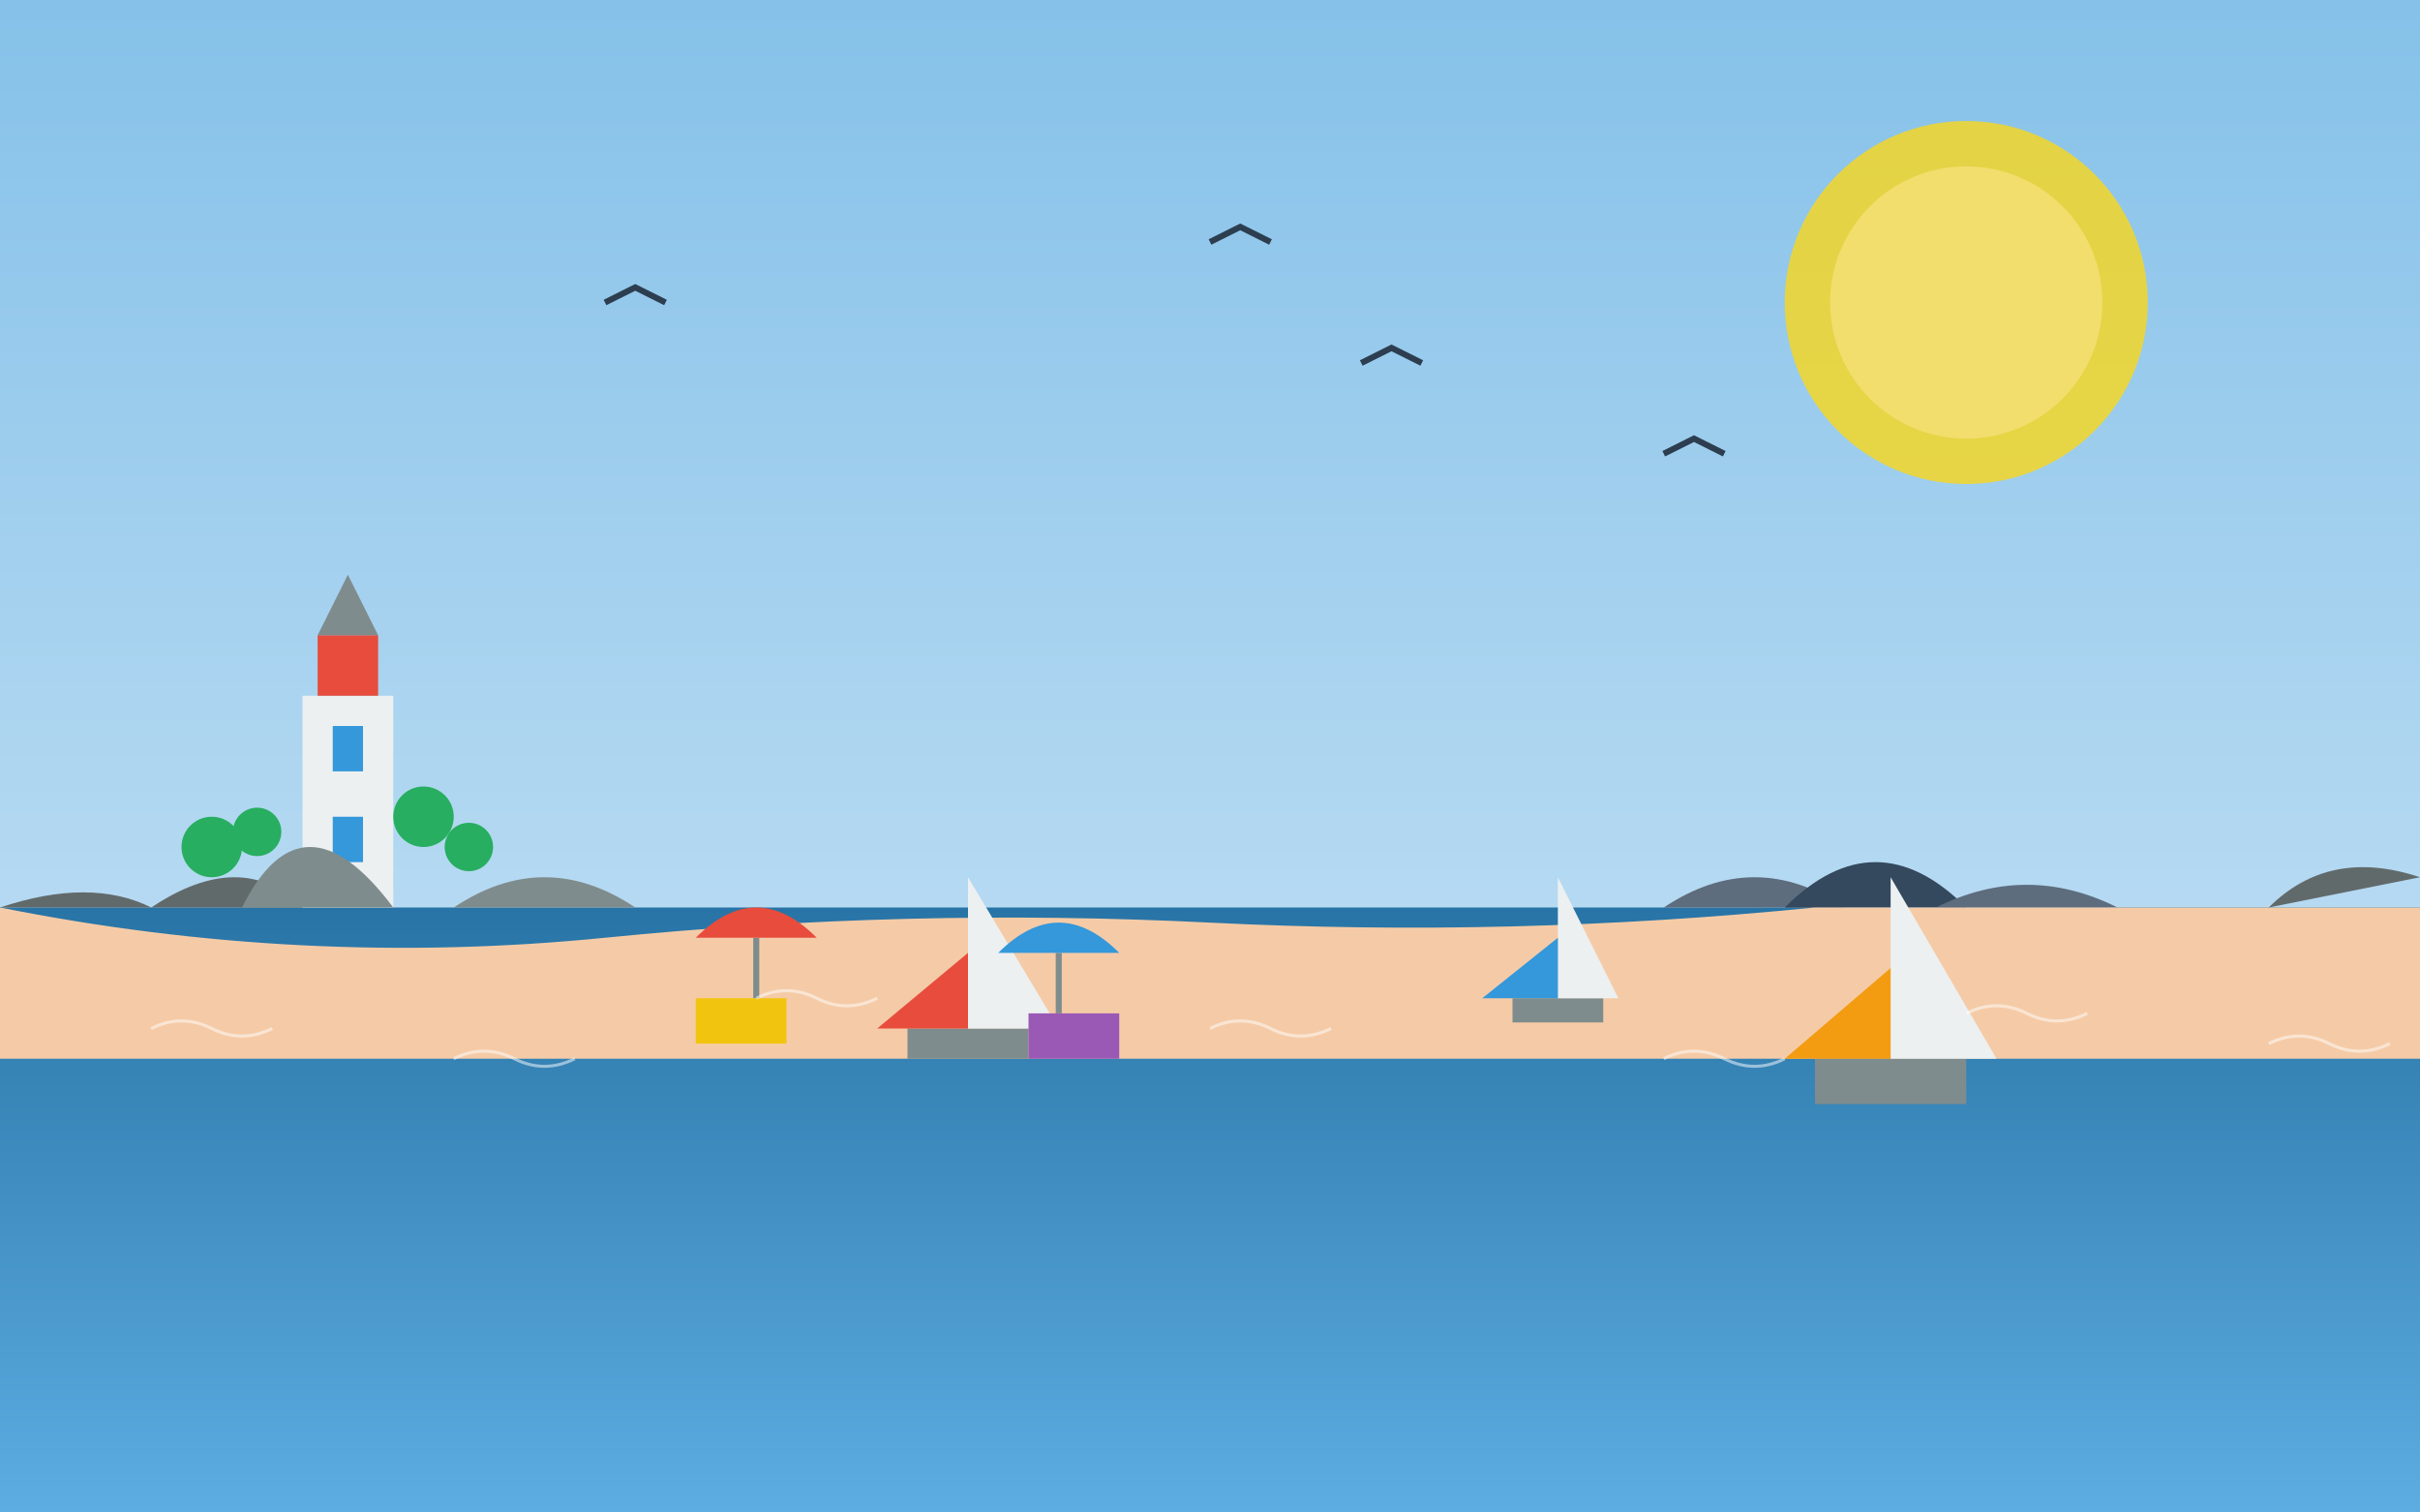<svg xmlns="http://www.w3.org/2000/svg" viewBox="0 0 800 500" width="800" height="500">
  <rect x="0" y="0" width="800" height="500" fill="#333333" stroke="none"/>
  <!-- Coastal Treasures - Oceanside Landscape -->
  
  <!-- Sky gradient -->
  <defs>
    <linearGradient id="skyGradient" x1="0%" y1="0%" x2="0%" y2="100%">
      <stop offset="0%" stop-color="#85c1e9" />
      <stop offset="100%" stop-color="#d6eaf8" />
    </linearGradient>
  </defs>
  
  <!-- Sky background -->
  <rect width="800" height="500" fill="url(#skyGradient)"/>
  
  <!-- Sun -->
  <circle cx="650" cy="100" r="60" fill="#f9d71c" opacity="0.8"/>
  <circle cx="650" cy="100" r="45" fill="#fae588" opacity="0.6"/>
  
  <!-- Ocean gradient -->
  <defs>
    <linearGradient id="oceanGradient" x1="0%" y1="0%" x2="0%" y2="100%">
      <stop offset="0%" stop-color="#2874a6" />
      <stop offset="100%" stop-color="#5dade2" />
    </linearGradient>
  </defs>
  
  <!-- Ocean -->
  <rect x="0" y="300" width="800" height="200" fill="url(#oceanGradient)"/>
  
  <!-- Distant islands -->
  <path d="M550,300 Q580,280 610,300" fill="#5d6d7e"/>
  <path d="M590,300 Q620,270 650,300" fill="#34495e"/>
  <path d="M640,300 Q670,285 700,300" fill="#5d6d7e"/>
  
  <!-- Sandy beach -->
  <path d="M0,300 Q100,320 200,310 Q300,300 400,305 Q500,310 600,300 L800,300 L800,350 L0,350 Z" fill="#f5cba7"/>
  
  <!-- Rocky coastline -->
  <path d="M0,300 Q30,290 50,300 Q80,280 100,300" fill="#616a6b"/>
  <path d="M150,300 Q180,280 210,300" fill="#7f8c8d"/>
  <path d="M750,300 Q770,280 800,290" fill="#616a6b"/>
  
  <!-- Lighthouse on cliff -->
  <rect x="100" y="230" width="30" height="70" fill="#ecf0f1"/>
  <rect x="105" y="210" width="20" height="20" fill="#e74c3c"/>
  <polygon points="105,210 115,190 125,210" fill="#7f8c8d"/>
  <rect x="110" y="240" width="10" height="15" fill="#3498db"/>
  <rect x="110" y="270" width="10" height="15" fill="#3498db"/>
  <path d="M80,300 Q100,260 130,300" fill="#7f8c8d"/>
  
  <!-- Cliff vegetation -->
  <circle cx="70" cy="280" r="10" fill="#27ae60"/>
  <circle cx="85" cy="275" r="8" fill="#27ae60"/>
  <circle cx="140" cy="270" r="10" fill="#27ae60"/>
  <circle cx="155" cy="280" r="8" fill="#27ae60"/>
  
  <!-- Sailboats on ocean -->
  <g>
    <!-- Boat 1 -->
    <rect x="300" y="340" width="40" height="10" fill="#7f8c8d"/>
    <polygon points="320,290 320,340 350,340" fill="#ecf0f1"/>
    <polygon points="320,315 320,340 290,340" fill="#e74c3c"/>
    
    <!-- Boat 2 -->
    <rect x="500" y="330" width="30" height="8" fill="#7f8c8d"/>
    <polygon points="515,290 515,330 535,330" fill="#ecf0f1"/>
    <polygon points="515,310 515,330 490,330" fill="#3498db"/>
    
    <!-- Boat 3 -->
    <rect x="600" y="350" width="50" height="15" fill="#7f8c8d"/>
    <polygon points="625,290 625,350 660,350" fill="#ecf0f1"/>
    <polygon points="625,320 625,350 590,350" fill="#f39c12"/>
  </g>
  
  <!-- Seagulls -->
  <path d="M200,100 L210,95 L220,100" stroke="#2c3e50" stroke-width="2" fill="none"/>
  <path d="M400,80 L410,75 L420,80" stroke="#2c3e50" stroke-width="2" fill="none"/>
  <path d="M450,120 L460,115 L470,120" stroke="#2c3e50" stroke-width="2" fill="none"/>
  <path d="M550,150 L560,145 L570,150" stroke="#2c3e50" stroke-width="2" fill="none"/>
  
  <!-- Beach umbrellas and towels -->
  <g>
    <!-- Umbrella 1 -->
    <line x1="250" y1="310" x2="250" y2="330" stroke="#7f8c8d" stroke-width="2"/>
    <path d="M230,310 Q250,290 270,310" fill="#e74c3c"/>
    
    <!-- Umbrella 2 -->
    <line x1="350" y1="315" x2="350" y2="335" stroke="#7f8c8d" stroke-width="2"/>
    <path d="M330,315 Q350,295 370,315" fill="#3498db"/>
    
    <!-- Towel 1 -->
    <rect x="230" y="330" width="30" height="15" fill="#f1c40f"/>
    
    <!-- Towel 2 -->
    <rect x="340" y="335" width="30" height="15" fill="#9b59b6"/>
  </g>
  
  <!-- Clouds -->
  <g fill="white" opacity="0.8">
    <ellipse cx="150" cy="70" r="20"/>
    <ellipse cx="180" cy="70" r="30"/>
    <ellipse cx="210" cy="70" r="15"/>
    
    <ellipse cx="350" cy="90" r="25"/>
    <ellipse cx="380" cy="90" r="35"/>
    <ellipse cx="410" cy="90" r="20"/>
    
    <ellipse cx="100" cy="120" r="15"/>
    <ellipse cx="120" cy="120" r="25"/>
    <ellipse cx="150" cy="120" r="20"/>
  </g>
  
  <!-- Wave details -->
  <path d="M50,340 Q60,335 70,340 Q80,345 90,340" stroke="white" stroke-width="1" opacity="0.5" fill="none"/>
  <path d="M150,350 Q160,345 170,350 Q180,355 190,350" stroke="white" stroke-width="1" opacity="0.5" fill="none"/>
  <path d="M250,330 Q260,325 270,330 Q280,335 290,330" stroke="white" stroke-width="1" opacity="0.5" fill="none"/>
  <path d="M400,340 Q410,335 420,340 Q430,345 440,340" stroke="white" stroke-width="1" opacity="0.5" fill="none"/>
  <path d="M550,350 Q560,345 570,350 Q580,355 590,350" stroke="white" stroke-width="1" opacity="0.5" fill="none"/>
  <path d="M650,335 Q660,330 670,335 Q680,340 690,335" stroke="white" stroke-width="1" opacity="0.5" fill="none"/>
  <path d="M750,345 Q760,340 770,345 Q780,350 790,345" stroke="white" stroke-width="1" opacity="0.5" fill="none"/>
</svg>